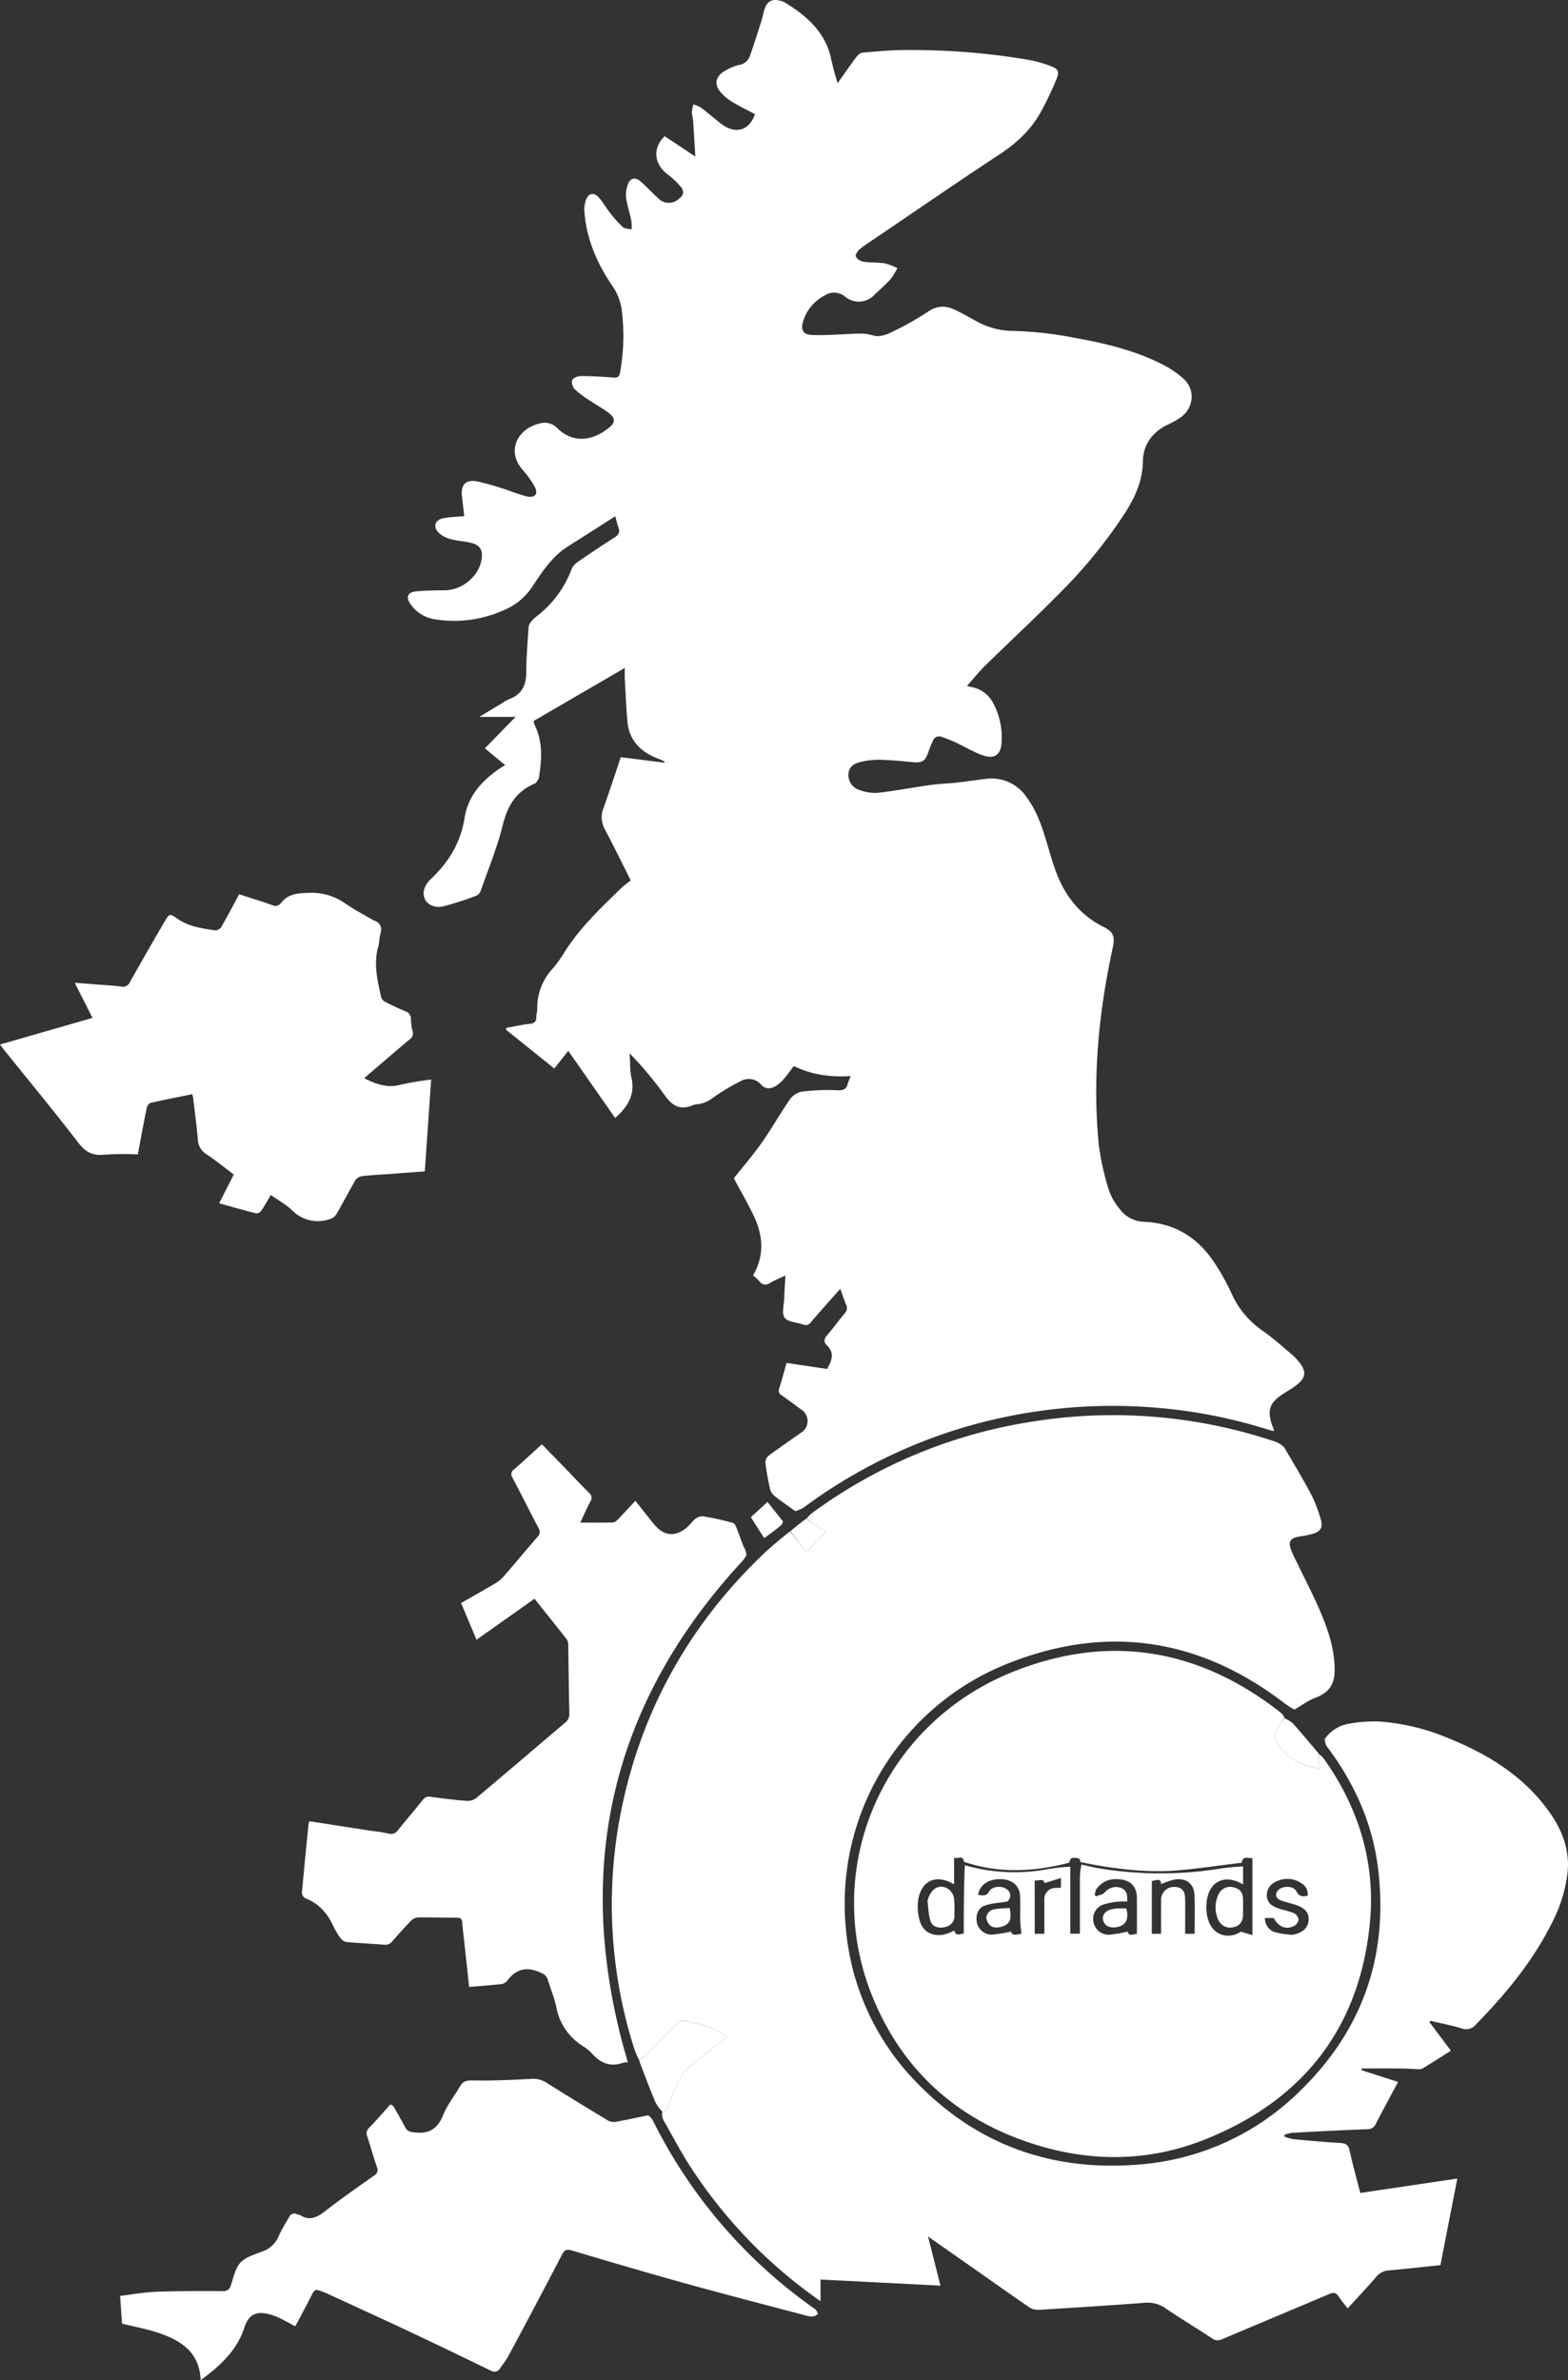 <svg xmlns="http://www.w3.org/2000/svg" width="497.775" height="755.502" viewBox="0 0 497.775 755.502">
  <rect x="0" y="0" width="497.775" height="755.502" fill="#333333" stroke="none"/>
  <g id="Group_179" data-name="Group 179" transform="translate(0 0)">
    <path id="Path_28" data-name="Path 28" d="M521.5,528.15c-2.2-1.592-4.456-3.128-6.587-4.811a4.184,4.184,0,0,1-1.412-2.174c-.62-2.751-1.136-5.53-1.49-8.32a2.8,2.8,0,0,1,.923-2.213c3.575-2.657,7.262-5.168,10.9-7.743a4.311,4.311,0,0,0,.024-6.634c-2.2-1.615-4.366-3.27-6.609-4.823a1.739,1.739,0,0,1-.844-2.28c.834-2.61,1.538-5.263,2.335-8.041l12.871,1.9c1.417-2.551,2.5-5-.055-7.472-1.192-1.152-.914-2.154.138-3.353,1.918-2.185,3.6-4.563,5.476-6.792a2.414,2.414,0,0,0,.448-2.842c-.65-1.5-1.133-3.07-1.818-4.972-.81.9-1.452,1.608-2.082,2.319-2.452,2.779-4.938,5.53-7.329,8.36a1.892,1.892,0,0,1-2.411.652c-2.005-.711-4.841-.774-5.847-2.146s-.22-4.005-.148-6.084c.081-2.335.244-4.669.388-7.322-1.848.876-3.461,1.513-4.93,2.382a2.246,2.246,0,0,1-3.281-.511,24.98,24.98,0,0,0-2.069-1.91c3.646-6.261,3.213-12.553.289-18.759-1.9-4.025-4.158-7.888-6.39-12.074,2.795-3.527,6.045-7.276,8.884-11.3,3.106-4.4,5.73-9.128,8.792-13.563a6.3,6.3,0,0,1,3.749-2.594,63.36,63.36,0,0,1,11.171-.475c2.016.094,3.155-.187,3.61-2.168a18.393,18.393,0,0,1,.92-2.327c-6.5.4-12.472-.425-18.082-3.195-1.147,1.5-2.115,2.9-3.229,4.169a11.014,11.014,0,0,1-2.541,2.2c-1.564.94-3.262,1.042-4.581-.417A5.177,5.177,0,0,0,504.1,391.7a67.23,67.23,0,0,0-8.7,5.2,9.392,9.392,0,0,1-4.641,2.056,5.793,5.793,0,0,0-1.772.341c-4.232,1.814-6.743.026-9.139-3.424A113.49,113.49,0,0,0,468.9,382.846c.053.987.1,1.974.162,2.96a25.108,25.108,0,0,0,.358,4.5c1.38,5.434-1,9.45-5.1,13.067l-14.894-21.334-4.425,5.625-15.361-12.332.239-.6c2.485-.438,4.958-.983,7.461-1.272,1.459-.169,1.94-.786,1.944-2.115,0-.911.317-1.823.3-2.731a18.189,18.189,0,0,1,4.92-12.681,38.388,38.388,0,0,0,3.589-4.977c4.845-7.825,11.526-14.1,18.068-20.485a38.433,38.433,0,0,1,3.117-2.508c-2.908-5.761-5.472-11.015-8.208-16.184a7.823,7.823,0,0,1-.467-6.762c1.908-5.305,3.638-10.672,5.5-16.177l13.783,1.738.131-.386c-.753-.325-1.5-.671-2.262-.97-5.4-2.116-8.977-5.733-9.528-11.579-.429-4.556-.593-9.137-.851-13.708-.055-.974-.008-1.955-.008-3.413l-28.957,16.838a10.2,10.2,0,0,0,.435,1.465c2.6,5.357,2.151,10.942,1.265,16.545a4.533,4.533,0,0,1-.947,1.575,1.15,1.15,0,0,1-.5.324c-5.886,2.515-8.53,7.091-10.017,13.091-1.744,7.036-4.535,13.826-6.936,20.7a2.963,2.963,0,0,1-1.406,1.721,105.71,105.71,0,0,1-10.438,3.38c-2.739.675-5.083-.456-5.927-2.232-.965-2.03-.236-4.421,1.8-6.341,5.663-5.329,9.557-11.658,10.74-19.321,1.1-7.118,5.445-11.91,11.186-15.828.434-.3.891-.562,1.732-1.091l-6.44-5.305,9.745-10H421.171l7.247-4.328a13.9,13.9,0,0,1,2.242-1.307c4.077-1.478,5.418-4.431,5.434-8.494.019-4.772.431-9.543.735-14.311a3.288,3.288,0,0,1,.727-1.693,10.9,10.9,0,0,1,1.854-1.795,33.832,33.832,0,0,0,11.12-15.068,5.1,5.1,0,0,1,1.888-2.16c3.835-2.643,7.691-5.264,11.641-7.739,1.446-.906,1.855-1.833,1.26-3.355-.352-.9-.533-1.865-.962-3.421-5.227,3.331-10.183,6.494-15.145,9.65-4.994,3.176-8.074,8-11.208,12.707a19.718,19.718,0,0,1-8.893,7.388,38.477,38.477,0,0,1-21.579,3.028,11.619,11.619,0,0,1-8.174-4.858c-1.553-2.267-.993-3.793,1.807-4.079,2.992-.307,6.022-.314,9.036-.341,5.716-.05,11.05-4.605,11.753-10.123.338-2.651-.559-4.206-3.189-4.881-2.191-.562-4.513-.647-6.692-1.241a8.69,8.69,0,0,1-3.77-2.018c-1.931-1.94-1.2-4.1,1.524-4.624,2.078-.4,4.232-.433,6.586-.65-.236-2.036-.482-4.147-.724-6.259-.427-3.733,1.179-5.469,4.965-4.736a97.078,97.078,0,0,1,9.966,2.9,53.7,53.7,0,0,0,5.7,1.855c2.634.5,3.678-.87,2.427-3.149a28.4,28.4,0,0,0-3.658-5.142c-5.794-6.522-1.24-13.582,5.5-14.928a5.467,5.467,0,0,1,5.2,1.391c5.222,5.205,11.572,4.171,16.721-.121,1.839-1.533,1.894-2.879-.027-4.395s-4.115-2.684-6.148-4.063a34.918,34.918,0,0,1-4.776-3.544,3.444,3.444,0,0,1-.922-2.915c.216-.67,1.694-1.337,2.614-1.339,3.478-.007,6.965.173,10.433.459,1.379.114,1.956-.237,2.172-1.552a64.691,64.691,0,0,0,.456-20.541,17.852,17.852,0,0,0-3.113-7.348c-4.8-7.084-8.043-14.8-8.652-23.378a8.621,8.621,0,0,1,.535-3.643c.817-2.09,2.52-2.4,4.02-.715,1.352,1.522,2.354,3.336,3.626,4.933a36.62,36.62,0,0,0,4.064,4.521c.615.552,1.814.483,2.747.7a15.052,15.052,0,0,0-.081-2.743c-.517-2.484-1.325-4.92-1.686-7.42a9.23,9.23,0,0,1,.561-4.039c.7-2.111,2.309-2.535,4.028-1.048,1.954,1.69,3.694,3.614,5.606,5.354a4.646,4.646,0,0,0,6.37.367c1.673-1.161,2.082-2.431.811-4a26.251,26.251,0,0,0-4.317-4.049c-4.229-3.291-4.66-8.384-.783-12l9.717,6.45c-.246-4.051-.446-7.653-.694-11.252-.067-.977-.385-1.945-.386-2.917a11.727,11.727,0,0,1,.466-2.362,9.676,9.676,0,0,1,2.149.84c1.362.949,2.623,2.035,3.921,3.072,1.038.829,2.029,1.722,3.111,2.49,4.405,3.128,8.577,1.795,10.384-3.324-2.387-1.266-4.846-2.436-7.153-3.844a16.094,16.094,0,0,1-3.8-3.161c-1.969-2.291-1.636-4.74.9-6.421a15.361,15.361,0,0,1,4.877-2.165,4.362,4.362,0,0,0,3.53-2.82c1.256-3.588,2.417-7.209,3.571-10.83.438-1.374.68-2.809,1.133-4.178.812-2.456,2.463-3.278,5-2.569a5.884,5.884,0,0,1,1.49.577c6.681,4.1,12.355,9.047,14.4,16.885a88.985,88.985,0,0,0,2.28,8.677c1.927-2.707,3.817-5.441,5.806-8.1.491-.658,1.266-1.49,1.977-1.554,4.458-.4,8.935-.834,13.407-.846a222.56,222.56,0,0,1,39.637,3.143,39.493,39.493,0,0,1,6.72,1.917c2.45.906,2.927,1.648,1.972,4.067a100.457,100.457,0,0,1-4.8,10.117c-3.087,5.819-7.71,10.179-13.292,13.851-13.291,8.741-26.382,17.771-39.551,26.69-1.652,1.119-3.361,2.179-4.884,3.448-.66.55-1.459,1.806-1.225,2.31a3.568,3.568,0,0,0,2.413,1.633c2.24.341,4.561.18,6.8.528a19.45,19.45,0,0,1,3.971,1.521,19.856,19.856,0,0,1-2.049,3.374c-1.643,1.809-3.472,3.459-5.268,5.13a6.755,6.755,0,0,1-9.26.547,5.414,5.414,0,0,0-6.35-.457,13.938,13.938,0,0,0-7.037,8.464c-.775,2.6.114,4.051,2.868,4.162,3.465.14,6.949-.1,10.422-.248,3.057-.129,6.038-.549,9.138.428,1.5.474,3.67-.1,5.2-.849a93.465,93.465,0,0,0,12.02-6.693c3.125-2.151,5.933-1.99,9-.454,2.2,1.106,4.357,2.307,6.517,3.494a23.99,23.99,0,0,0,11.8,3.032,116.055,116.055,0,0,1,19.122,2.159c9.693,1.717,19.279,4,28.1,8.5a30.643,30.643,0,0,1,6.57,4.453c4.046,3.654,3.317,9.726-1.32,12.656a29.253,29.253,0,0,1-3.32,1.835c-5.147,2.38-8.112,6.367-8.2,11.866-.095,6.121-2.49,11.32-5.673,16.318A158.35,158.35,0,0,1,604.84,237.37c-7.5,7.582-15.33,14.843-22.95,22.31-2.021,1.981-3.8,4.2-5.906,6.546.705.176,1.114.3,1.531.378a9.585,9.585,0,0,1,6.8,5.065,22.791,22.791,0,0,1,2.659,12.542c-.192,3.92-2.345,5.373-6.08,4-2.991-1.1-5.758-2.775-8.658-4.126-1.382-.644-2.828-1.165-4.269-1.676a2.061,2.061,0,0,0-2.781,1.247,30.494,30.494,0,0,0-1.344,3.274c-1.09,3.3-2.024,3.812-5.624,3.443-3.464-.355-6.945-.652-10.423-.716a23.3,23.3,0,0,0-5.75.762c-1.808.431-3.384,1.363-3.645,3.459a5,5,0,0,0,2.9,5.173,14.755,14.755,0,0,0,6.216,1.115c5.65-.6,11.242-1.711,16.874-2.5,2.707-.379,5.46-.43,8.18-.73,3.125-.345,6.231-.84,9.354-1.2a13.323,13.323,0,0,1,12.893,5.649c2.951,3.908,4.64,8.388,6.05,12.987,1.058,3.449,2,6.939,3.216,10.332,2.806,7.808,7.5,14.107,15.255,17.993,3.26,1.633,3.689,3.151,2.933,6.639-4.456,20.553-6.469,41.3-4.453,62.271a84.634,84.634,0,0,0,3.2,14.539,19.354,19.354,0,0,0,3.245,5.821,10.083,10.083,0,0,0,7.977,4.347c10.465.46,17.889,5.667,23.109,14.212A72.788,72.788,0,0,1,659.971,459a28.646,28.646,0,0,0,10.185,12.113c3.256,2.276,6.187,5,9.258,7.534a9.745,9.745,0,0,1,.708.7c4.219,4.363,3.965,6.638-1.115,9.936-1.059.688-2.166,1.313-3.2,2.032-3.74,2.594-4.484,4.826-3,9.4.31.782.511,1.313.716,1.859-.217.051-.354.13-.467.1-.519-.126-1.035-.271-1.542-.428a161.166,161.166,0,0,0-33.22-6.736,166.961,166.961,0,0,0-67.682,7.42,164.222,164.222,0,0,0-46.523,24.132,11.848,11.848,0,0,1-2.583,1.085M480.891,290.7a.818.818,0,0,0,.048-.225c0-.022-.151-.062-.156-.054-.048.089-.08.186.107.279M432.9,275.677l-.231-.156C432.685,275.636,432.7,275.752,432.9,275.677Z" transform="translate(-269.03 -48.506)" fill="#fff"></path>
    <path id="Path_29" data-name="Path 29" d="M418.432,1411.058a4.97,4.97,0,0,0-1.4.1c-4.046,1.5-7.2.193-9.92-2.814a13.819,13.819,0,0,0-2.911-2.409,18.442,18.442,0,0,1-8.481-12.475c-.625-2.936-1.838-5.746-2.7-8.639a3.227,3.227,0,0,0-2.039-2.1c-4.409-2.161-7.945-1.45-10.858,2.468a2.929,2.929,0,0,1-1.832,1.038c-3.322.369-6.659.605-10.235.908-.536-4.937-1.064-9.791-1.59-14.645-.211-1.953-.456-3.906-.608-5.864-.081-1.05-.49-1.462-1.616-1.462-4.159,0-8.319-.145-12.477-.1a3.474,3.474,0,0,0-2.154,1.065c-2.032,2.087-3.988,4.253-5.886,6.458a2.939,2.939,0,0,1-2.749,1.148c-3.942-.33-7.9-.5-11.836-.861a2.934,2.934,0,0,1-1.843-1.128,25.083,25.083,0,0,1-2.429-4.064c-1.842-3.95-4.505-7.024-8.759-8.658a2.186,2.186,0,0,1-1.137-1.714c.648-7.436,1.409-14.865,2.151-22.293.011-.114.136-.216.3-.46,6.075.943,12.214,1.9,18.354,2.845,2.25.35,4.536.55,6.743,1.069a2.628,2.628,0,0,0,3.018-1.2c2.574-3.187,5.242-6.3,7.813-9.5a2.408,2.408,0,0,1,2.554-.979c3.78.535,7.579.987,11.386,1.277a4.618,4.618,0,0,0,3.033-.9c9.41-7.9,18.733-15.894,28.113-23.829a3.443,3.443,0,0,0,1.431-2.987c-.172-7.2-.228-14.408-.355-21.613a3.272,3.272,0,0,0-.415-1.851c-3.361-4.32-6.793-8.584-10.295-12.978l-18.4,13.025c-1.679-3.981-3.292-7.81-4.913-11.654,3.677-2.1,7.375-4.17,11.008-6.336a11.383,11.383,0,0,0,2.693-2.3c3.554-4.1,7.007-8.281,10.571-12.373a2.105,2.105,0,0,0,.327-2.771c-2.787-5.3-5.458-10.659-8.246-15.957a1.827,1.827,0,0,1,.454-2.669c2.951-2.563,5.808-5.227,8.85-7.983,2.831,2.9,5.594,5.73,8.345,8.572,2.214,2.284,4.362,4.626,6.641,6.847a1.965,1.965,0,0,1,.4,2.728c-1.135,2.189-2.127,4.453-3.187,6.709,3.655,0,7.045.059,10.43-.051.59-.02,1.239-.677,1.718-1.171,1.748-1.8,3.435-3.659,5.338-5.7,1.42,1.8,2.7,3.427,4,5.055.7.88,1.384,1.769,2.117,2.621,3.093,3.6,6.659,3.848,10.289.724,1.618-1.4,2.738-3.789,5.308-3.431a85.538,85.538,0,0,1,9.312,2.072c.43.11.8.833,1,1.344.757,1.891,1.434,3.813,2.239,5.974.334.813.57,1.375.806,1.938.052.216.1.436.218.868a8.718,8.718,0,0,1-1.382,2.036c-40.336,43.693-52.942,94.115-38.5,151.1C416.911,1405.791,417.7,1408.417,418.432,1411.058Z" transform="translate(-219.124 -756.471)" fill="#fff"></path>
    <path id="Path_30" data-name="Path 30" d="M393.163,1801.888c-1.145,1.238-2.547.935-3.919.57-12.784-3.384-25.593-6.682-38.335-10.215-12.034-3.337-24.006-6.886-35.976-10.435-1.627-.483-2.281-.177-3.047,1.293q-8.38,16.1-16.97,32.095c-.739,1.383-1.757,2.625-2.628,3.946-.837,1.269-1.8,1.423-3.216.735q-12.666-6.166-25.406-12.192c-8.8-4.139-17.656-8.171-26.488-12.247-.3-.137-.614-.259-.925-.377-2.867-1.1-2.829-1.077-4.162,1.549-1.457,2.872-2.991,5.707-4.5,8.556-.12.224-.286.428-.473.707-1.611-.861-3.15-1.757-4.755-2.519a19.428,19.428,0,0,0-3.554-1.317c-4.177-1.057-6.5.275-7.794,4.276-2.333,7.228-7.638,12.089-13.881,16.7-.27-8.745-6.076-12.538-13.18-14.974-3.755-1.286-7.72-1.989-11.77-3-.188-2.716-.39-5.632-.609-8.8,3.942-.472,7.7-1.175,11.483-1.313,7.034-.256,14.081-.216,21.123-.212a2.235,2.235,0,0,0,2.492-1.678c.908-2.527,1.4-5.514,3.123-7.362,1.715-1.831,4.676-2.648,7.2-3.631a8.512,8.512,0,0,0,4.992-4.952,61.709,61.709,0,0,1,3.266-5.848,1.734,1.734,0,0,1,2.48-.916c.3.134.7.094.962.263,3.161,2.009,5.535.653,8.128-1.367,4.973-3.88,10.169-7.488,15.325-11.135a2.031,2.031,0,0,0,.943-2.755c-1.118-3.219-1.98-6.521-3.062-9.755a2.332,2.332,0,0,1,.681-2.751c2.308-2.374,4.455-4.9,6.665-7.365.31.169.62.334.93.5,1.269,2.256,2.594,4.484,3.782,6.783a2.765,2.765,0,0,0,2.448,1.521c4.843.79,7.79-.88,9.61-5.455,1.268-3.191,3.55-5.99,5.305-9,.86-1.478,1.758-2,3.746-1.953,6.291.13,12.6-.177,18.888-.488a7.693,7.693,0,0,1,4.859,1.207c6.467,4.091,13.01,8.073,19.569,12.023a3.746,3.746,0,0,0,2.385.393c3.357-.6,6.687-1.348,10.308-2.076a4.979,4.979,0,0,1,1.524,1.686,159.678,159.678,0,0,0,51.452,59.816C392.642,1800.733,392.844,1801.388,393.163,1801.888Z" transform="translate(-133.451 -1067.512)" fill="#fff"></path>
    <path id="Path_31" data-name="Path 31" d="M195.392,778.248c2.264.806,2.857,2.2,2.245,4.313-.38,1.312-.315,2.747-.692,4.061-1.567,5.47-.229,10.768.921,16.07a2.675,2.675,0,0,0,1.334,1.49c2.014,1.04,4.077,2,6.169,2.883a2.628,2.628,0,0,1,1.96,2.6,16.009,16.009,0,0,0,.533,3.885,2.191,2.191,0,0,1-.969,2.509c-4.267,3.594-8.5,7.23-12.733,10.857-.537.46-1.049.949-1.649,1.493,3.779,1.853,7.311,3.2,11.5,2.035a90.714,90.714,0,0,1,9.726-1.622c-.68,9.826-1.342,19.4-2.015,29.127-4.022.3-7.888.594-11.756.879-2.743.2-5.5.31-8.222.649a3.209,3.209,0,0,0-2.095,1.344c-2.092,3.584-3.982,7.275-6.07,10.859a3.821,3.821,0,0,1-2.081,1.442,11.389,11.389,0,0,1-11.886-2.81c-1.951-1.843-4.395-3.187-6.764-4.862-1.048,1.749-1.96,3.411-3.03,4.972a2.09,2.09,0,0,1-1.619.869c-3.879-.975-7.722-2.091-11.761-3.215l4.64-9.125c-2.909-2.182-5.737-4.48-8.758-6.5a5.641,5.641,0,0,1-2.65-4.679c-.378-4.368-.97-8.719-1.485-13.075a12.571,12.571,0,0,0-.284-1.244c-4.474.913-8.877,1.763-13.242,2.765-.525.12-1.1,1.02-1.227,1.642-.972,4.74-1.838,9.5-2.824,14.709a98.669,98.669,0,0,0-10.585.081c-3.756.408-6.033-.844-8.307-3.8-7.65-9.948-15.661-19.632-23.531-29.419-.407-.507-.787-1.034-1.324-1.743l29.369-8.445-5.646-11.164,6.519.519c2.741.219,5.495.344,8.218.7a2.435,2.435,0,0,0,2.817-1.491q5.471-9.719,11.1-19.354c1.283-2.2,1.6-2.385,3.7-.871,3.689,2.655,7.972,3.265,12.271,3.872a2.444,2.444,0,0,0,1.906-1.063c1.936-3.358,3.731-6.8,5.68-10.4,3.514,1.142,7.008,2.221,10.454,3.428a2.176,2.176,0,0,0,2.812-.631c2.142-2.818,5.079-3.132,8.469-3.225a18.543,18.543,0,0,1,11.826,3.272C189.172,774.817,192.284,776.408,195.392,778.248Z" transform="translate(-76.864 -486.153)" fill="#fff"></path>
    <path id="Path_33" data-name="Path 33" d="M679.155,1267.521a1.889,1.889,0,0,1-.414,1.187c-1.758,1.443-3.567,2.822-5.484,4.163-1.477-2.213-2.829-4.362-4.246-6.615l5.285-4.866C675.929,1263.473,677.489,1265.462,679.155,1267.521Z" transform="translate(-430.643 -784.689)" fill="#fff"></path>
    <path id="Path_34" data-name="Path 34" d="M664.084,1299.083a7.334,7.334,0,0,1-.807-1.733A7.461,7.461,0,0,1,664.084,1299.083Z" transform="translate(-427.217 -806.515)" fill="#fff"></path>
    <path id="Path_35" data-name="Path 35" d="M602.82,664.3a.235.235,0,0,1,.005-.28c0-.008.154.032.155.054C602.984,664.153,602.951,664.228,602.82,664.3Z" transform="translate(-391.071 -422.106)" fill="#fff"></path>
    <path id="Path_36" data-name="Path 36" d="M483.516,626.357c-.11-.02-.122-.136-.134-.252A.23.23,0,0,1,483.516,626.357Z" transform="translate(-319.739 -399.09)" fill="#fff"></path>
    <path id="Path_37" data-name="Path 37" d="M621.124,1224.267a12.694,12.694,0,0,1,1.578-1.647,158.794,158.794,0,0,1,71.144-29.344,161.362,161.362,0,0,1,76.567,6.666,8.992,8.992,0,0,1,2.363,1.611c2.947,5.063,5.873,9.834,8.478,14.766a43.837,43.837,0,0,1,3.18,8.214c.745,2.563-.109,3.789-2.7,4.56a38.263,38.263,0,0,1-4.122.814c-2.894.519-3.583,1.517-2.637,4.2a41.012,41.012,0,0,0,1.9,4.1c2.415,5.027,5.008,9.979,7.218,15.089,2.456,5.667,4.452,11.511,4.714,17.745.214,5.082-1.071,8.187-6.284,10.12-2.254.833-4.227,2.406-6.481,3.667a27.659,27.659,0,0,1-3.2-2.052c-26.966-20.658-56.565-25.15-88.2-12.385a81.989,81.989,0,0,0-51,83.814,79.667,79.667,0,0,0,22.271,48.782c19.252,20,43.228,28.6,71.058,26.219a81.3,81.3,0,0,0,50.675-23.142c20.2-19.533,28.311-43.355,24.954-70.808-1.747-14.318-7.532-27.186-16.3-38.788a5.082,5.082,0,0,1-.628-2.288,11.661,11.661,0,0,1,7.479-4.827,45.5,45.5,0,0,1,9.754-.742,69.048,69.048,0,0,1,22.148,5.357c12.664,5.121,23.915,12.121,31.9,23.33,4.174,5.868,6.61,12.263,5.776,19.55a45.944,45.944,0,0,1-4.573,14.975c-6.071,12.447-14.774,23.027-24.463,32.924a4.023,4.023,0,0,1-4.666,1.254c-3.22-.979-6.558-1.607-9.842-2.385l-.278.4c2.242,2.987,4.484,5.978,6.823,9.095-3.011,1.9-5.922,3.75-8.864,5.562a2.564,2.564,0,0,1-1.333.3c-1.807-.043-3.611-.2-5.418-.217-4.235-.035-8.474-.012-12.708-.012-.028.177-.057.354-.085.535l11.642,3.734c-2.44,4.563-4.831,8.933-7.109,13.363a2.742,2.742,0,0,1-2.766,1.651c-7.962.3-15.925.715-23.883,1.148a10.669,10.669,0,0,0-2.322.645c0,.188.008.377.012.562a14.968,14.968,0,0,0,2.789.794c4.931.468,9.87.932,14.814,1.207,1.812.1,2.677.562,3.079,2.433.958,4.461,2.214,8.863,3.39,13.446,10.321-1.533,20.474-3.042,30.795-4.579-1.831,9.374-3.595,18.414-5.37,27.489-5.511.57-10.837,1.163-16.166,1.655a5.6,5.6,0,0,0-4.13,1.972c-2.91,3.4-6.01,6.654-9.142,10.085-1.055-1.372-2.065-2.515-2.87-3.781-.793-1.246-1.582-1.36-2.947-.782-11.356,4.831-22.748,9.559-34.1,14.377a2.888,2.888,0,0,1-3.1-.283c-4.951-3.242-10.048-6.288-14.927-9.637a10.082,10.082,0,0,0-6.952-1.619c-11.1.825-22.207,1.537-33.318,2.2a5.084,5.084,0,0,1-2.924-.849c-5.711-3.911-11.351-7.916-17.016-11.885-4.895-3.431-9.794-6.859-15.072-10.553l3.96,15.6c-12.871-.652-25.413-1.293-38.081-1.937v6.866a153.732,153.732,0,0,1-41.043-42.263c-3.238-4.94-5.976-10.2-8.885-15.344a3.991,3.991,0,0,1-.326-2.362c.79-.428,1.5-.7,1.76-1.187.409-.778.418-1.745.768-2.562,1.033-2.409,2.053-4.834,3.273-7.153a11.01,11.01,0,0,1,2.593-3.341c3.963-3.285,8.05-6.426,12.13-9.653-3.99-3.031-8.527-4.178-13.216-5.031a2.645,2.645,0,0,0-2.787.81c-3.282,3.443-6.63,6.827-9.981,10.207a17.985,17.985,0,0,1-1.846,1.442,35.546,35.546,0,0,1-1.537-3.552,150.768,150.768,0,0,1-3.523-78.815c6.689-30.091,21.364-56.022,43.807-77.7,2.855-2.755,5.937-5.291,9.118-7.837,1.869,2.24,3.535,4.394,5.281,6.65l6.024-6.528-6.1-4.115m197.586,159.417.06-.063S818.659,1383.613,818.711,1383.684Z" transform="translate(-365.125 -742.201)" fill="#fff"></path>
    <path id="Path_39" data-name="Path 39" d="M580.973,1693.18c.617-.625,1.3-1.046,1.844-1.591,3.351-3.38,6.7-6.764,9.981-10.207a2.647,2.647,0,0,1,2.787-.81c4.689.853,9.226,2,13.216,5.031-4.081,3.227-8.167,6.367-12.13,9.652a11.013,11.013,0,0,0-2.592,3.341c-1.22,2.319-2.241,4.744-3.273,7.153-.35.818-.359,1.785-.768,2.562-.26.492-.97.759-1.638,1.1a13.305,13.305,0,0,1-2.313-3.14C584.3,1701.992,582.666,1697.649,580.973,1693.18Z" transform="translate(-378.045 -1039.065)" fill="#fff"></path>
    <path id="Path_40" data-name="Path 40" d="M705.15,1275.07c2.1,1.313,4.059,2.637,6.231,4.1-2.019,2.189-3.913,4.241-6.024,6.528-1.746-2.256-3.411-4.41-5.143-6.682C701.771,1277.628,703.392,1276.355,705.15,1275.07Z" transform="translate(-449.286 -792.992)" fill="#fff"></path>
    <path id="Path_42" data-name="Path 42" d="M1203.583,1680.516c-.028-.035.085-.028.085-.028S1203.607,1680.552,1203.583,1680.516Z" transform="translate(-750.021 -1039.068)" fill="#fff"></path>
    <path id="Path_43" data-name="Path 43" d="M897.965,1414.468a9.988,9.988,0,0,1,1.5,1.4c11.191,15.745,16.525,33.219,14.661,52.3-3.221,32.979-20.912,56.039-52.2,68.592-17.69,7.1-36.088,7.35-54.341,1.564-24.416-7.739-41.7-23.33-51.239-46.539-16.815-40.919,3.079-87.107,44.949-103.6,30.522-12.023,58.836-6.972,84.434,13.065a4.946,4.946,0,0,1,1.34,1.757,31.874,31.874,0,0,0-2.842,4.048,3.789,3.789,0,0,0-.1,3.015c2.9,5.357,7.842,7.845,13.844,9.063v-4.657m-75.792,34.264c.06-1.336-.854-1.238-1.827-1.316-1.285-.106-1.36.648-1.74,1.552-11.093,2.861-22.186,3.514-33.361-.307-.234-2.248-1.836-.849-3.117-1.246v8.407c-5.417-3.207-10.033-1.45-11.289,4.335a15.591,15.591,0,0,0,.252,6.733c.917,3.816,3.731,5.5,7.652,4.921a16.837,16.837,0,0,0,3.465-1.324c.409,1.816,1.678,1.179,3,.947,0-7.279,0-14.459.327-21.679a57.082,57.082,0,0,0,25.811,1.348,53.67,53.67,0,0,1,7.674-.869v21.251h3.048c0-5.9-.016-11.633.011-17.368a19.271,19.271,0,0,1,.505-4.563c2.153.456,4.289,1.026,6.463,1.34a120.714,120.714,0,0,0,35.733.225,72.588,72.588,0,0,1,9.09-.979v5.707c-5.576-3.3-10.414-1.175-11.445,4.752a14.672,14.672,0,0,0-.056,4.673c1.083,7.09,7.032,8.139,10.784,5.581,1.441.425,2.447.723,3.679,1.085V1447.53c-1.324.094-3.011-.936-3.422,1.454-7.415.888-14.81,2.048-22.253,2.57a91.782,91.782,0,0,1-14.613-.491,132.383,132.383,0,0,1-14.374-2.331m4.966,8.879c-.13.515-.259,1.034-.389,1.549.14.157.281.314.421.475.931-.377,2.138-.511,2.739-1.171a4.68,4.68,0,0,1,5.175-1.529c2,.794,2.1,2.432,1.99,4.37a21.541,21.541,0,0,0-2.909.024,21.078,21.078,0,0,0-4.853,1,4.774,4.774,0,0,0-2.87,5.672,4.905,4.905,0,0,0,4.928,3.832,42.847,42.847,0,0,0,5.852-1.018c.347,1.706,2.01.727,2.948.771,0-3.927.034-7.758-.01-11.594-.036-3.121-1.689-5.176-4.758-5.664-3.24-.514-6.143.157-8.264,3.286M799,1461.305c-2.406.4-4.932.491-7.183,1.3-2.146.774-2.925,3.223-2.424,5.5a4.894,4.894,0,0,0,4.625,3.706,47.738,47.738,0,0,0,6.184-.99c.441,1.635,2.009.79,3.318.731-.138-1.407-.345-2.7-.374-3.989-.06-2.676.054-5.365-.05-8.041-.122-3.132-2.44-5.184-5.807-5.326-4.128-.169-7,1.694-7.525,4.979,1.343.134,2.561.59,3.518-1.1.92-1.623,3.825-1.871,5.427-.8a2.41,2.41,0,0,1,.292,4.025m90.548,10.553c3.216-.582,4.971-2.161,5.137-4.63.157-2.394-1.111-3.887-4.267-4.925-1.518-.5-3.112-.8-4.585-1.391-1.739-.7-1.944-2.221-.6-3.408,1.453-1.285,4.73-1.16,5.559.519.861,1.745,1.988,1.78,3.6,1.4a3.979,3.979,0,0,0-2.025-3.93,7.747,7.747,0,0,0-7.085-.908c-2.536.826-3.865,2.5-3.856,4.681.012,2.075,1.095,3.349,3.764,4.241,1.638.55,3.385.841,4.943,1.545a2.718,2.718,0,0,1,1.372,2.079,2.9,2.9,0,0,1-1.542,1.977c-2.556,1.21-5,.133-6.32-2.578h-2.826a4.606,4.606,0,0,0,2.939,4.421,26.41,26.41,0,0,0,5.793.9m-34.056-3.034v2.72h2.995c0-4.2.141-8.254-.04-12.294-.161-3.522-2.411-5.365-6.022-4.988a21.459,21.459,0,0,0-4.525,1.525c-.2-2.2-1.766-1.077-2.991-1.038v16.794h2.938c0-3.73-.016-7.315.006-10.9a4.039,4.039,0,0,1,4.265-3.966c2.234.012,3.329,1.187,3.366,3.726.036,2.68.008,5.361.008,8.422m-47.761.028v2.68H810.8c0-3.683-.01-7.208,0-10.734a3.465,3.465,0,0,1,3.424-3.793c.585-.07,1.182-.059,1.84-.086v-3.093l-5.165,1.619c-.461-1.655-1.873-.637-3.176-.853Z" transform="translate(-479.255 -857.734)" fill="#fff"></path>
    <path id="Path_44" data-name="Path 44" d="M1096.011,1447.407c.056,1.611.056,3.1.056,4.783-6-1.219-10.945-3.707-13.844-9.064a3.788,3.788,0,0,1,.1-3.015,23.387,23.387,0,0,1,2.838-3.9,9.1,9.1,0,0,1,2.7,1.682C1090.625,1440.969,1093.27,1444.145,1096.011,1447.407Z" transform="translate(-677.358 -890.799)" fill="#fff"></path>
    <path id="Path_55" data-name="Path 55" d="M1044.211,1581.159c-.069,2.287-1.067,3.553-2.979,3.966a4.092,4.092,0,0,1-4.754-2.04,9.478,9.478,0,0,1-.068-8.332,4.035,4.035,0,0,1,4.81-2.248c2.057.46,2.987,1.686,2.991,3.966C1044.215,1577.971,1044.211,1579.473,1044.211,1581.159Z" transform="translate(-649.59 -973.449)" fill="#fff"></path>
    <path id="Path_56" data-name="Path 56" d="M808.31,1576.7c.956-3.978,3.858-5.64,6.661-3.777a4.825,4.825,0,0,1,1.776,2.971,45.568,45.568,0,0,1,.1,5.279,3.436,3.436,0,0,1-2.629,3.691c-1.935.676-4.208.177-4.861-1.576C808.609,1581.282,808.607,1579.018,808.31,1576.7Z" transform="translate(-513.868 -973.317)" fill="#fff"></path>
    <path id="Path_57" data-name="Path 57" d="M950.917,1589.746c1.173-.016,2.163-.016,3.133-.016,1.026,3.569-.357,5.778-3.7,6.009-1.953.138-3.309-.712-3.652-2.284s.563-2.857,2.474-3.427A12.421,12.421,0,0,1,950.917,1589.746Z" transform="translate(-596.503 -983.981)" fill="#fff"></path>
    <path id="Path_58" data-name="Path 58" d="M854.644,1592.387a3.026,3.026,0,0,1,2.736-2.665c1.547-.275,3.143-.287,4.679-.412.835,3.726-.049,5.432-2.976,6.076C856.635,1595.928,855.137,1594.977,854.644,1592.387Z" transform="translate(-541.55 -983.726)" fill="#fff"></path>
  </g>
</svg>
